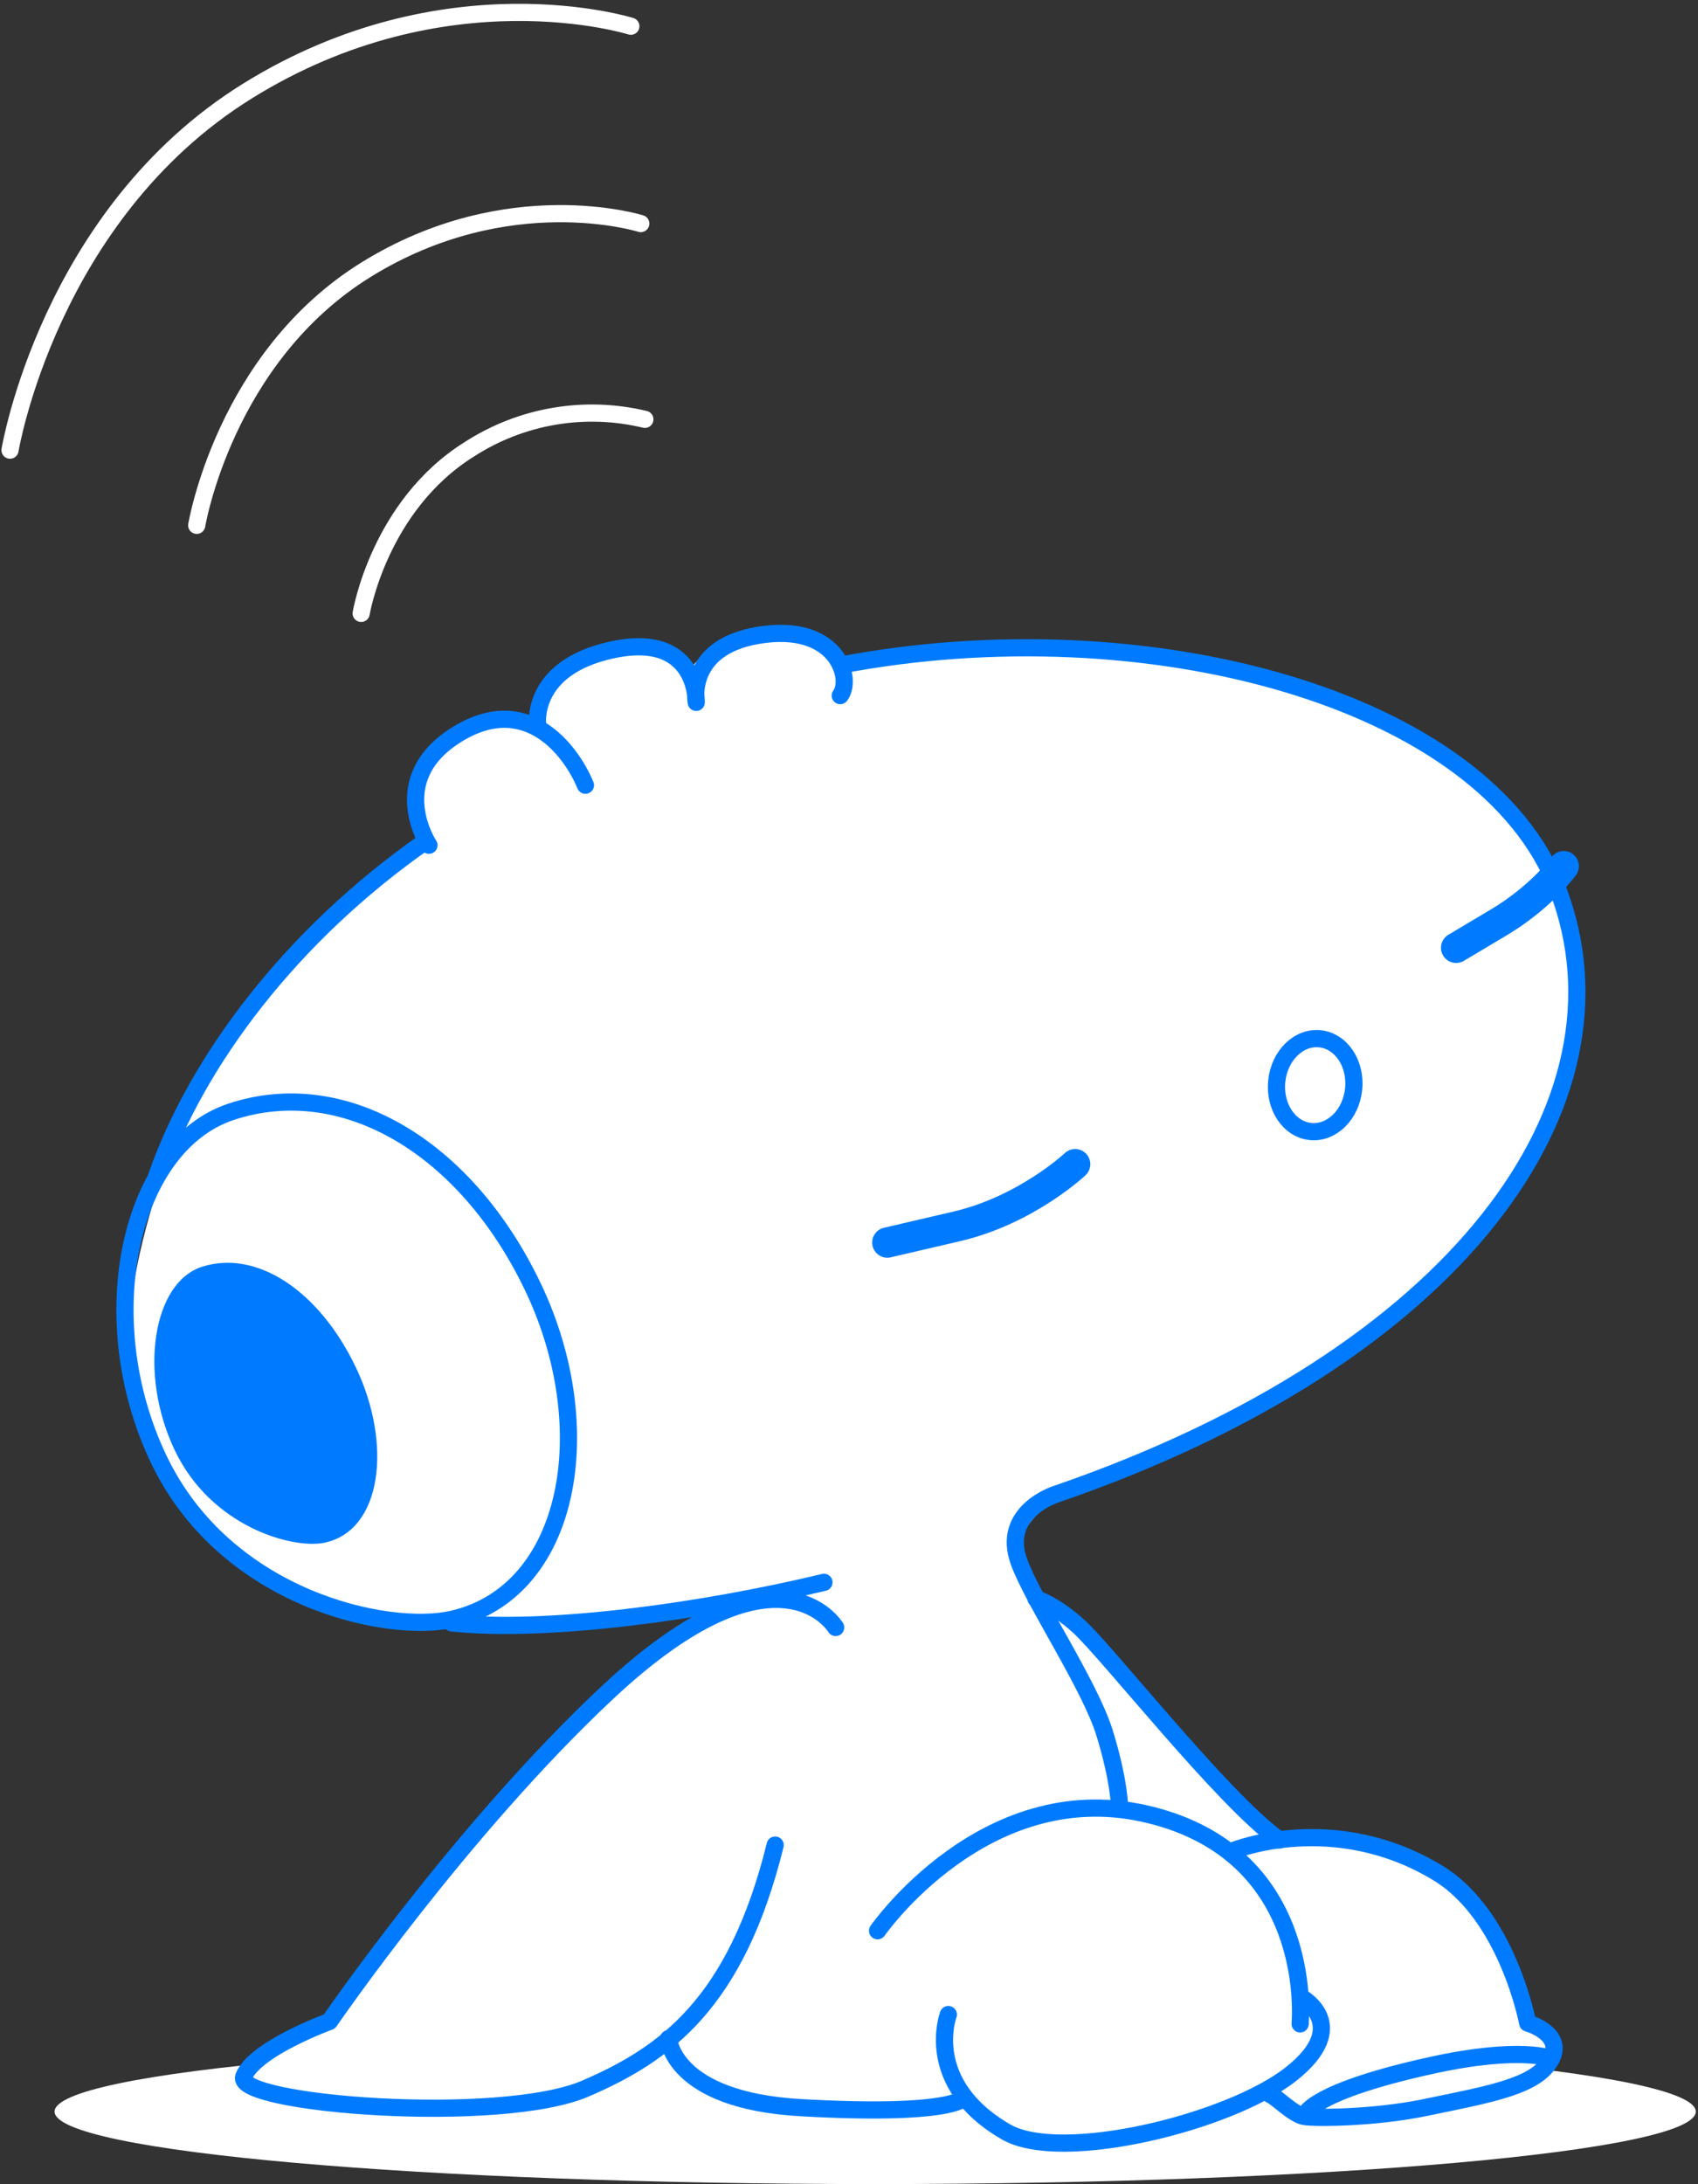 <?xml version="1.0" encoding="UTF-8"?> <svg xmlns="http://www.w3.org/2000/svg" xmlns:xlink="http://www.w3.org/1999/xlink" width="280px" height="360px" viewBox="0 0 280 360"><rect x="0" y="0" width="280" height="360" fill="#333333" stroke="none"/> <!-- Generator: Sketch 55.2 (78181) - https://sketchapp.com --> <title>Group 9</title> <desc>Created with Sketch.</desc> <defs> <polygon id="path-1" points="0 0.113 270.636 0.113 270.636 24 0 24"></polygon> </defs> <g id="Page-1" stroke="none" stroke-width="1" fill="none" fill-rule="evenodd"> <g id="По-любви---Работодатель" transform="translate(-266, -3018)"> <g id="Group-9" transform="translate(264, 3001)"> <g id="Group-7" transform="translate(11, 120)"> <path d="M270.636,245.035 C270.636,251.632 210.051,256.979 135.319,256.979 C60.584,256.979 1.98951966e-13,251.632 1.98951966e-13,245.035 C1.98951966e-13,238.439 60.584,233.092 135.319,233.092 C210.051,233.092 270.636,238.439 270.636,245.035" id="Fill-1" fill="#FFFFFF"></path> <path d="M59.771,36.31 C37.607,55.542 23.786,73.066 18.307,88.884 C10.088,112.611 10.088,128.884 18.307,140.169 C26.526,151.454 42.85,163.896 61.188,164.4 C73.413,164.736 89.708,163.72 110.072,161.354 C102.715,165.417 98.084,168.868 96.178,171.706 C93.32,175.964 58.243,209.888 53.209,218.084 C48.175,226.28 48.601,228.175 43.799,230.577 C38.997,232.979 31.15,237.282 31.15,238.886 C31.15,240.491 43.14,244.481 48.175,244.481 C53.209,244.481 77.982,244.987 82.76,242.739 C87.538,240.491 97.58,237.077 101.249,233.092 C104.918,229.106 100.297,232.354 103.259,235.62 C106.221,238.886 114.629,245.048 122.422,244.764 C130.215,244.481 146.857,240.948 149.832,242.856 C152.808,244.764 157.575,250.234 164.081,250.234 C170.588,250.234 188.044,249.038 192.828,244.764 C196.018,241.916 198.904,241.24 201.486,242.739 L207.874,245.986 C213.978,245.722 219.048,245.405 223.085,245.035 C229.141,244.481 239.611,242.725 243.439,240.491 C247.266,238.257 247.719,233.204 247.266,233.092 C246.813,232.979 243.76,231.999 241.874,229.14 C239.989,226.28 240.706,217.945 235.213,212.794 C229.72,207.644 228.578,200.668 203.958,200.273 C196.011,200.146 192.905,191.441 188.319,186.653 C178.698,176.611 171.716,165.816 164.081,161.354 C156.566,156.96 156.566,151.354 164.081,144.536 C185.846,134.718 199.138,128.427 203.958,125.664 C211.189,121.519 243.509,97.308 247.266,78.639 C251.023,59.97 253.637,52.812 246.813,41.107 C239.989,29.402 216.146,6.142 174.847,3.767 C147.314,2.184 132.437,3.349 130.215,7.263 C128.418,1.766 124.611,-0.191 118.795,1.392 C110.072,3.767 104.028,5.065 104.918,8.915 C105.809,12.764 104.819,1.544 96.178,3.767 C87.538,5.99 79.974,8.557 79.974,13.944 C79.974,19.332 73.303,13.542 69.396,16.437 C65.489,19.332 59.771,24.525 59.771,27.821 C59.771,30.019 59.771,32.848 59.771,36.31 Z" id="Path-3" fill="#FFFFFF"></path> <g id="Group-44" transform="translate(0, 1)"> <g id="Group-3" transform="translate(0, 231.979)"> <mask id="mask-2" fill="white"> <use xlink:href="#path-1"></use> </mask> <g id="Clip-2"></g> </g> <path d="M78.901,108.159 C89.963,131.348 85.173,158.339 65.659,162.869 C55.049,165.332 28.219,159.676 17.157,136.485 C6.095,113.297 12.343,84.812 29.085,79.253 C47.643,73.09 67.838,84.97 78.901,108.159 Z" id="Stroke-4" stroke="#007BFF" stroke-width="2.835" stroke-linecap="round" stroke-linejoin="round"></path> <path d="M49.694,121.399 C55.725,134.042 54.003,148.332 44.454,150.282 C39.262,151.34 25.849,147.678 19.818,135.036 C13.788,122.393 16.196,107.34 24.347,104.775 C33.382,101.931 43.663,108.756 49.694,121.399" id="Fill-6" fill="#007BFF"></path> <path d="M61.732,35.31 C61.732,35.31 54.606,24.619 66.007,17.271 C77.696,9.738 85.142,19.629 87.537,25.418" id="Stroke-8" stroke="#007BFF" stroke-width="2.835" stroke-linecap="round" stroke-linejoin="round"></path> <path d="M79.653,15.437 C79.653,15.437 78.456,6.612 90.7,3.414 C106.16,-0.625 105.808,11.764 105.808,11.764 C105.808,11.764 103.972,2.12 117.231,0.546 C129.212,-0.875 131.61,7.964 129.558,10.647" id="Stroke-10" stroke="#007BFF" stroke-width="2.835" stroke-linecap="round" stroke-linejoin="round"></path> <path d="M208.636,67.21 C212.137,67.559 214.637,71.263 214.216,75.484 C213.795,79.709 210.615,82.847 207.113,82.499 C203.612,82.15 201.113,78.445 201.532,74.224 C201.954,69.999 205.134,66.862 208.636,67.21 Z" id="Stroke-12" stroke="#007BFF" stroke-width="2.835" stroke-linecap="round" stroke-linejoin="round"></path> <path d="M65.488,163.485 C81.244,165.149 106.715,161.633 126.868,156.804" id="Stroke-14" stroke="#007BFF" stroke-width="2.835" stroke-linecap="round" stroke-linejoin="round"></path> <path d="M61.188,34.66 C39.054,50.093 23.407,70.909 16.806,89.938" id="Stroke-16" stroke="#007BFF" stroke-width="2.835" stroke-linecap="round" stroke-linejoin="round"></path> <path d="M175.62,193.967 C175.62,193.967 175.62,189.669 173.164,181.688 C170.708,173.706 161.485,160.098 159.043,153.444 C156.013,145.192 165.05,142.308 165.05,142.308 C231.665,119.445 261.196,77.641 247.908,42.647 C235.863,10.928 179.806,-3.911 129.618,5.622" id="Stroke-18" stroke="#007BFF" stroke-width="2.835" stroke-linecap="round" stroke-linejoin="round"></path> <path d="M161.838,159.502 C161.838,159.502 164.902,160.443 168.827,163.995 C173.683,168.389 192.636,192.606 201.969,199.273" id="Stroke-20" stroke="#007BFF" stroke-width="2.835" stroke-linecap="round" stroke-linejoin="round"></path> <path d="M135.712,214.228 C135.712,214.228 153.21,189.056 179.61,194.888 C206.011,200.72 205.705,225.279 205.397,229.577" id="Stroke-22" stroke="#007BFF" stroke-width="2.835" stroke-linecap="round" stroke-linejoin="round"></path> <path d="M205.704,225.28 C205.704,225.28 213.993,229.885 203.862,237.866 C193.731,245.847 165.985,252.635 156.893,247.383 C143.079,239.401 147.377,228.043 147.377,228.043" id="Stroke-24" stroke="#007BFF" stroke-width="2.835" stroke-linecap="round" stroke-linejoin="round"></path> <path d="M194.346,201.028 C194.346,201.028 210.924,194.274 228.115,204.712 C239.588,211.678 242.916,229.442 242.916,229.442 C242.916,229.442 248.933,231.127 246.814,235.31 C244.528,239.826 236.955,241.109 225.83,243.399 C217.649,245.084 207.939,245.151 206.097,244.844 C204.255,244.536 201.407,241.549 200.486,241.243" id="Stroke-26" stroke="#007BFF" stroke-width="2.835" stroke-linecap="round" stroke-linejoin="round"></path> <path d="M128.797,164.242 C128.797,164.242 119.43,148.54 91.198,174.933 C67.077,197.484 45.327,229.181 45.327,229.181 C45.327,229.181 33.048,233.638 31.206,238.244 C29.364,242.849 73.509,246.292 87.559,240.231 C100.711,234.557 112.381,226.2 118.827,200.106" id="Stroke-28" stroke="#007BFF" stroke-width="2.835" stroke-linecap="round" stroke-linejoin="round"></path> <path d="M101.249,232.008 C101.249,232.008 101.8,242.2 123.124,243.391 C147.953,244.777 149.832,241.856 149.832,241.856" id="Stroke-30" stroke="#007BFF" stroke-width="2.835" stroke-linecap="round" stroke-linejoin="round"></path> <path d="M168.292,87.884 C168.292,87.884 160.252,95.456 148.788,98.127 L137.323,100.797" id="Stroke-32" stroke="#007BFF" stroke-width="5" stroke-linecap="round" stroke-linejoin="round"></path> <path d="M248.861,38.764 C248.861,38.764 245.146,43.864 238.131,48.041 L231.116,52.217" id="Stroke-34" stroke="#007BFF" stroke-width="5" stroke-linecap="round" stroke-linejoin="round"></path> <path d="M206.337,244.362 C206.337,244.362 207.644,240.674 227.033,236.421 C241.833,233.174 246.813,235.31 246.813,235.31" id="Stroke-42" stroke="#007BFF" stroke-width="2.835" stroke-linecap="round" stroke-linejoin="round"></path> </g> </g> <g id="Group-8" transform="translate(62.5, 64) rotate(-75) translate(-62.5, -64) translate(10, 14)" stroke="#FFFFFF" stroke-linecap="round" stroke-linejoin="round" stroke-width="2.83"> <path d="M0,63.09 C0,63.09 17.923,61.33 30.783,73.355 C38.324,80.199 42.738,89.825 43,100" id="Path"></path> <path d="M7,33.141 C7,33.141 34.936,30.386 54.958,49.236 C74.981,68.085 73.992,91 73.992,91" id="Path"></path> <path d="M11,0.196 C11,0.196 50.192,-3.647 78.287,22.675 C106.383,48.996 104.989,81 104.989,81" id="Path"></path> </g> </g> </g> </g> </svg> 